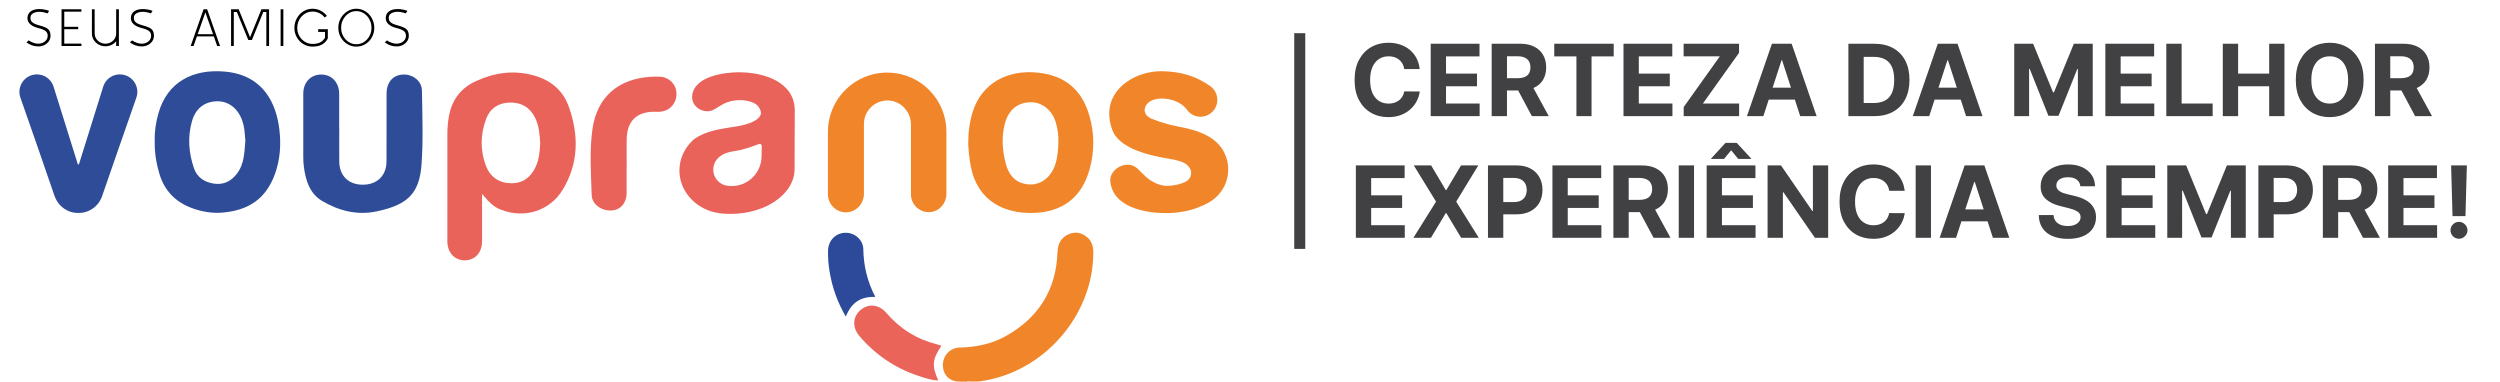 <?xml version="1.0" encoding="utf-8"?>
<!-- Generator: Adobe Illustrator 16.0.0, SVG Export Plug-In . SVG Version: 6.00 Build 0)  -->
<!DOCTYPE svg PUBLIC "-//W3C//DTD SVG 1.1//EN" "http://www.w3.org/Graphics/SVG/1.1/DTD/svg11.dtd">
<svg version="1.1" xmlns="http://www.w3.org/2000/svg" xmlns:xlink="http://www.w3.org/1999/xlink" x="0px" y="0px" width="452px"
	 height="69px" viewBox="0 0 452 69" enable-background="new 0 0 452 69" xml:space="preserve">
<g id="Layer_1">
	<path fill="#414042" d="M256.688,12.492h-2.799c-0.052-0.362-0.156-0.684-0.313-0.965c-0.157-0.285-0.36-0.528-0.607-0.729
		s-0.532-0.354-0.856-0.46c-0.319-0.106-0.666-0.16-1.041-0.16c-0.678,0-1.269,0.168-1.771,0.505
		c-0.503,0.333-0.893,0.818-1.17,1.458c-0.277,0.635-0.415,1.406-0.415,2.314c0,0.933,0.138,1.717,0.415,2.352
		c0.282,0.635,0.674,1.115,1.176,1.438c0.504,0.324,1.086,0.486,1.745,0.486c0.371,0,0.714-0.049,1.03-0.147
		c0.318-0.098,0.604-0.241,0.85-0.429c0.247-0.191,0.451-0.424,0.613-0.696c0.167-0.273,0.282-0.584,0.346-0.934l2.799,0.013
		c-0.071,0.601-0.252,1.18-0.543,1.738c-0.285,0.554-0.67,1.05-1.156,1.489c-0.482,0.435-1.057,0.78-1.727,1.036
		c-0.664,0.251-1.416,0.377-2.256,0.377c-1.168,0-2.212-0.264-3.132-0.793c-0.917-0.528-1.642-1.293-2.174-2.294
		c-0.528-1.001-0.792-2.214-0.792-3.637c0-1.428,0.268-2.642,0.805-3.644s1.266-1.764,2.186-2.288
		c0.922-0.529,1.957-0.793,3.107-0.793c0.758,0,1.461,0.106,2.109,0.32c0.652,0.213,1.229,0.524,1.732,0.933
		c0.502,0.405,0.911,0.901,1.228,1.489C256.395,11.061,256.6,11.734,256.688,12.492z M258.673,21V7.909h8.821v2.282h-6.053v3.12
		h5.599v2.282h-5.599v3.125h6.078V21H258.673z M269.693,21V7.909h5.166c0.988,0,1.832,0.177,2.531,0.53
		c0.703,0.35,1.237,0.846,1.604,1.49c0.371,0.639,0.556,1.391,0.556,2.256c0,0.869-0.188,1.617-0.563,2.244
		c-0.375,0.622-0.918,1.099-1.631,1.432c-0.707,0.333-1.563,0.499-2.568,0.499h-3.458v-2.225h3.01c0.529,0,0.968-0.072,1.317-0.217
		s0.609-0.362,0.779-0.652c0.176-0.29,0.263-0.65,0.263-1.08c0-0.435-0.087-0.801-0.263-1.1c-0.17-0.298-0.432-0.524-0.785-0.678
		c-0.351-0.158-0.791-0.236-1.323-0.236h-1.867V21H269.693z M276.764,15.042L280.018,21h-3.056l-3.183-5.958H276.764z
		 M281.008,10.191V7.909h10.752v2.282h-4.008V21h-2.736V10.191H281.008z M293.529,21V7.909h8.822v2.282h-6.054v3.12h5.601v2.282
		h-5.601v3.125h6.079V21H293.529z M304.411,21v-1.643l6.532-9.167h-6.545V7.909h10.022v1.643l-6.539,9.166h6.552V21H304.411z
		 M318.814,21h-2.967l4.52-13.091h3.566L328.447,21h-2.967l-3.278-10.1H322.1L318.814,21z M318.629,15.854h7.005v2.16h-7.005V15.854
		z M338.829,21h-4.64V7.909h4.679c1.315,0,2.45,0.262,3.399,0.786c0.95,0.52,1.682,1.268,2.193,2.244
		c0.516,0.976,0.773,2.144,0.773,3.503c0,1.363-0.258,2.536-0.773,3.516c-0.512,0.98-1.247,1.732-2.206,2.256
		C341.301,20.738,340.159,21,338.829,21z M336.956,18.628h1.758c0.818,0,1.507-0.145,2.065-0.435
		c0.562-0.294,0.984-0.748,1.265-1.361c0.286-0.618,0.429-1.415,0.429-2.391c0-0.967-0.143-1.758-0.429-2.372
		c-0.28-0.614-0.701-1.065-1.259-1.355c-0.559-0.29-1.246-0.435-2.064-0.435h-1.765V18.628z M348.802,21h-2.966l4.52-13.091h3.566
		L358.436,21h-2.967l-3.279-10.1h-0.102L348.802,21z M348.617,15.854h7.006v2.16h-7.006V15.854z M364.177,7.909h3.413l3.605,8.795
		h0.154l3.604-8.795h3.413V21h-2.684v-8.521h-0.109l-3.389,8.457h-1.828l-3.387-8.489h-0.109V21h-2.685V7.909z M380.648,21V7.909
		h8.82v2.282h-6.054v3.12h5.601v2.282h-5.601v3.125h6.079V21H380.648z M391.669,21V7.909h2.769v10.809h5.611V21H391.669z
		 M401.882,21V7.909h2.769v5.401h5.617V7.909h2.762V21h-2.762v-5.408h-5.617V21H401.882z M427.341,14.455
		c0,1.428-0.27,2.642-0.811,3.644c-0.537,1.001-1.271,1.766-2.199,2.294c-0.925,0.524-1.965,0.787-3.12,0.787
		c-1.163,0-2.207-0.264-3.132-0.793c-0.925-0.528-1.655-1.293-2.192-2.294c-0.537-1.001-0.806-2.214-0.806-3.637
		c0-1.428,0.269-2.642,0.806-3.644s1.268-1.764,2.192-2.288c0.925-0.529,1.969-0.793,3.132-0.793c1.155,0,2.195,0.264,3.12,0.793
		c0.929,0.524,1.662,1.287,2.199,2.288C427.071,11.813,427.341,13.027,427.341,14.455z M424.535,14.455
		c0-0.925-0.138-1.705-0.415-2.339c-0.273-0.635-0.659-1.117-1.157-1.445c-0.499-0.328-1.082-0.492-1.752-0.492
		c-0.669,0-1.252,0.164-1.751,0.492s-0.886,0.81-1.163,1.445c-0.273,0.635-0.408,1.415-0.408,2.339s0.135,1.705,0.408,2.339
		c0.277,0.635,0.664,1.117,1.163,1.445s1.082,0.492,1.751,0.492c0.67,0,1.253-0.164,1.752-0.492c0.498-0.328,0.884-0.81,1.157-1.445
		C424.397,16.159,424.535,15.379,424.535,14.455z M429.392,21V7.909h5.164c0.989,0,1.833,0.177,2.532,0.53
		c0.703,0.35,1.238,0.846,1.604,1.49c0.371,0.639,0.556,1.391,0.556,2.256c0,0.869-0.188,1.617-0.563,2.244
		c-0.375,0.622-0.919,1.099-1.63,1.432c-0.708,0.333-1.563,0.499-2.569,0.499h-3.458v-2.225h3.011c0.528,0,0.967-0.072,1.316-0.217
		s0.609-0.362,0.779-0.652c0.175-0.29,0.263-0.65,0.263-1.08c0-0.435-0.088-0.801-0.263-1.1c-0.17-0.298-0.432-0.524-0.786-0.678
		c-0.349-0.158-0.79-0.236-1.322-0.236h-1.867V21H429.392z M436.461,15.042L439.715,21h-3.056l-3.184-5.958H436.461z M245.139,43
		V29.909h8.82v2.282h-6.053v3.12h5.599v2.281h-5.599v3.126h6.078V43H245.139z M258.754,29.909l2.641,4.461h0.103l2.651-4.461h3.127
		l-3.996,6.546L267.365,43h-3.184l-2.685-4.468h-0.103L258.71,43h-3.171l4.098-6.545l-4.021-6.546H258.754z M269.025,43V29.909
		h5.166c0.992,0,1.838,0.189,2.537,0.569c0.699,0.375,1.231,0.897,1.599,1.566c0.371,0.665,0.556,1.432,0.556,2.301
		c0,0.87-0.188,1.636-0.563,2.301c-0.375,0.664-0.918,1.182-1.629,1.553c-0.709,0.371-1.564,0.557-2.57,0.557h-3.292v-2.219h2.844
		c0.533,0,0.972-0.092,1.317-0.274c0.35-0.188,0.609-0.445,0.779-0.773c0.176-0.332,0.263-0.714,0.263-1.144
		c0-0.435-0.087-0.814-0.263-1.138c-0.17-0.328-0.43-0.582-0.779-0.761c-0.35-0.183-0.792-0.275-1.329-0.275h-1.867V43H269.025z
		 M280.682,43V29.909h8.82v2.282h-6.053v3.12h5.599v2.281h-5.599v3.126h6.078V43H280.682z M291.702,43V29.909h5.165
		c0.988,0,1.832,0.177,2.531,0.53c0.703,0.35,1.237,0.846,1.604,1.49c0.37,0.639,0.556,1.391,0.556,2.256
		c0,0.869-0.188,1.617-0.563,2.244c-0.375,0.621-0.918,1.099-1.63,1.432c-0.707,0.332-1.564,0.498-2.569,0.498h-3.458v-2.225h3.011
		c0.528,0,0.967-0.072,1.316-0.217c0.35-0.146,0.609-0.363,0.779-0.652c0.176-0.29,0.263-0.65,0.263-1.08
		c0-0.435-0.087-0.801-0.263-1.1c-0.17-0.298-0.432-0.524-0.785-0.678c-0.35-0.158-0.791-0.236-1.324-0.236h-1.865V43H291.702z
		 M298.771,37.043L302.025,43h-3.055l-3.184-5.957H298.771z M306.282,29.909V43h-2.767V29.909H306.282z M308.561,43V29.909h8.82
		v2.282h-6.054v3.12h5.6v2.281h-5.6v3.126h6.079V43H308.561z M314.273,28.733l-1.284-1.56l-1.284,1.56h-2.321v-0.089l2.589-2.813
		h2.026l2.595,2.813v0.089H314.273z M330.531,29.909V43h-2.391l-5.695-8.239h-0.096V43h-2.769V29.909h2.429l5.651,8.233h0.114
		v-8.233H330.531z M344.368,34.492h-2.8c-0.051-0.362-0.155-0.684-0.313-0.965c-0.157-0.285-0.36-0.528-0.606-0.729
		c-0.248-0.2-0.533-0.354-0.857-0.46c-0.318-0.106-0.667-0.16-1.042-0.16c-0.677,0-1.267,0.168-1.771,0.505
		c-0.502,0.333-0.893,0.818-1.17,1.458c-0.276,0.635-0.416,1.406-0.416,2.314c0,0.933,0.14,1.717,0.416,2.352
		c0.281,0.635,0.674,1.115,1.176,1.438c0.504,0.323,1.086,0.485,1.746,0.485c0.371,0,0.713-0.049,1.028-0.146
		c0.32-0.098,0.603-0.241,0.851-0.429c0.248-0.191,0.451-0.424,0.613-0.696c0.166-0.273,0.281-0.584,0.346-0.934l2.8,0.014
		c-0.073,0.6-0.254,1.18-0.543,1.738c-0.286,0.554-0.673,1.05-1.157,1.488c-0.482,0.436-1.057,0.781-1.727,1.036
		c-0.664,0.251-1.416,0.378-2.256,0.378c-1.168,0-2.211-0.265-3.133-0.793c-0.916-0.529-1.64-1.294-2.173-2.295
		c-0.528-1.002-0.793-2.214-0.793-3.637c0-1.428,0.269-2.643,0.806-3.644s1.266-1.764,2.187-2.289
		c0.92-0.528,1.956-0.792,3.106-0.792c0.758,0,1.461,0.106,2.109,0.32c0.652,0.213,1.229,0.524,1.732,0.933
		c0.502,0.405,0.912,0.901,1.227,1.489C344.074,33.061,344.277,33.734,344.368,34.492z M349.12,29.909V43h-2.767V29.909H349.12z
		 M353.654,43h-2.967l4.52-13.091h3.566L363.287,43h-2.967l-3.278-10.1h-0.103L353.654,43z M353.469,37.854h7.006v2.16h-7.006
		V37.854z M376.13,33.674c-0.051-0.516-0.271-0.916-0.657-1.202c-0.389-0.285-0.914-0.428-1.58-0.428
		c-0.451,0-0.832,0.064-1.144,0.192c-0.312,0.124-0.55,0.296-0.716,0.518c-0.162,0.222-0.243,0.473-0.243,0.754
		c-0.009,0.234,0.04,0.439,0.147,0.614c0.11,0.175,0.262,0.326,0.453,0.454c0.191,0.124,0.414,0.232,0.664,0.326
		c0.252,0.089,0.521,0.166,0.807,0.229l1.176,0.281c0.57,0.129,1.095,0.299,1.572,0.512s0.891,0.475,1.24,0.786
		s0.619,0.678,0.812,1.1c0.196,0.422,0.296,0.905,0.301,1.451c-0.005,0.802-0.209,1.495-0.614,2.084
		c-0.4,0.583-0.979,1.038-1.738,1.361c-0.754,0.319-1.664,0.479-2.729,0.479c-1.057,0-1.978-0.162-2.761-0.486
		c-0.78-0.324-1.391-0.803-1.829-1.438c-0.435-0.64-0.662-1.43-0.683-2.372h2.678c0.029,0.438,0.154,0.806,0.377,1.1
		c0.227,0.29,0.525,0.509,0.9,0.658c0.379,0.146,0.809,0.218,1.285,0.218c0.469,0,0.877-0.068,1.221-0.205
		c0.35-0.137,0.621-0.326,0.813-0.568c0.191-0.243,0.287-0.521,0.287-0.838c0-0.294-0.087-0.541-0.262-0.741
		c-0.17-0.2-0.422-0.37-0.754-0.511c-0.328-0.141-0.731-0.27-1.209-0.385l-1.426-0.357c-1.103-0.268-1.975-0.688-2.613-1.26
		c-0.639-0.57-0.957-1.339-0.952-2.307c-0.005-0.793,0.206-1.485,0.633-2.078c0.431-0.592,1.021-1.055,1.771-1.387
		c0.75-0.332,1.602-0.499,2.557-0.499c0.972,0,1.82,0.167,2.544,0.499c0.729,0.333,1.295,0.795,1.7,1.387
		c0.404,0.592,0.613,1.278,0.627,2.058H376.13z M380.823,43V29.909h8.821v2.282h-6.054v3.12h5.601v2.281h-5.601v3.126h6.079V43
		H380.823z M391.846,29.909h3.412l3.605,8.796h0.154l3.604-8.796h3.413V43h-2.686v-8.521h-0.107l-3.389,8.456h-1.828l-3.387-8.488
		h-0.109V43h-2.684V29.909z M408.316,43V29.909h5.164c0.992,0,1.838,0.189,2.537,0.569c0.699,0.375,1.231,0.897,1.599,1.566
		c0.37,0.665,0.556,1.432,0.556,2.301c0,0.87-0.188,1.636-0.563,2.301c-0.375,0.664-0.918,1.182-1.629,1.553
		c-0.709,0.371-1.564,0.557-2.57,0.557h-3.292v-2.219h2.845c0.532,0,0.971-0.092,1.316-0.274c0.35-0.188,0.609-0.445,0.779-0.773
		c0.176-0.332,0.262-0.714,0.262-1.144c0-0.435-0.086-0.814-0.262-1.138c-0.17-0.328-0.43-0.582-0.779-0.761
		c-0.35-0.183-0.793-0.275-1.329-0.275h-1.867V43H408.316z M419.971,43V29.909h5.164c0.988,0,1.832,0.177,2.531,0.53
		c0.703,0.35,1.238,0.846,1.604,1.49c0.371,0.639,0.557,1.391,0.557,2.256c0,0.869-0.188,1.617-0.563,2.244
		c-0.375,0.621-0.918,1.099-1.63,1.432c-0.708,0.332-1.563,0.498-2.569,0.498h-3.458v-2.225h3.011c0.527,0,0.967-0.072,1.316-0.217
		c0.35-0.146,0.609-0.363,0.779-0.652c0.175-0.29,0.262-0.65,0.262-1.08c0-0.435-0.087-0.801-0.262-1.1
		c-0.17-0.298-0.432-0.524-0.786-0.678c-0.349-0.158-0.79-0.236-1.322-0.236h-1.866V43H419.971z M427.039,37.043L430.293,43h-3.055
		l-3.185-5.957H427.039z M431.782,43V29.909h8.82v2.282h-6.053v3.12h5.601v2.281h-5.601v3.126h6.079V43H431.782z M446.006,29.909
		l-0.249,9.166h-2.34l-0.255-9.166H446.006z M444.587,43.166c-0.422,0-0.784-0.148-1.086-0.447
		c-0.303-0.303-0.452-0.664-0.448-1.086c-0.004-0.418,0.146-0.776,0.448-1.074c0.302-0.299,0.664-0.447,1.086-0.447
		c0.405,0,0.761,0.148,1.068,0.447c0.306,0.298,0.462,0.656,0.466,1.074c-0.004,0.281-0.079,0.539-0.223,0.772
		c-0.142,0.23-0.326,0.415-0.558,0.556C445.111,43.098,444.86,43.166,444.587,43.166z"/>
	<rect x="234" y="6" fill="#414042" width="1.992" height="39"/>
</g>
<g id="Layer_3">
	<path fill="#EA635A" d="M87.155,35.082c0,2.972,0,5.768,0,8.558c0,2.047-1.292,3.438-3.148,3.426
		c-1.852-0.013-3.125-1.409-3.125-3.464c-0.005-6.498-0.012-12.998,0.006-19.497c0-0.976,0.088-1.958,0.245-2.917
		c0.499-2.991,2.047-5.188,4.87-6.498c3.431-1.592,6.934-2.071,10.617-1.021c3.049,0.869,5.202,2.722,6.248,5.7
		c1.8,5.119,1.757,10.176-1.122,14.919c-2.33,3.848-6.896,5.265-11.095,3.653c-1.272-0.493-1.866-0.965-3.49-2.867L87.155,35.082z
		 M97.669,25.968c-0.088-1.6-0.193-3.199-0.924-4.679c-0.933-1.894-2.487-2.789-4.572-2.746c-2.066,0.051-3.583,1.052-4.29,2.972
		c-1.02,2.771-1.089,5.625-0.049,8.407c0.769,2.06,2.361,3.181,4.59,3.207c2.122,0.024,3.552-1.089,4.421-2.967
		C97.463,28.834,97.595,27.411,97.669,25.968z"/>
	<path fill="#2E4C98" d="M27.976,25.49c-0.062-1.688,0.208-3.375,0.675-5.025c1.598-5.617,6.195-8.067,12.084-7.512
		c7.028,0.666,9.22,5.926,9.767,10.402c0.34,2.764,0.159,5.504-0.811,8.157c-1.713,4.667-4.995,6.499-9.328,6.915
		c-1.946,0.189-3.835-0.134-5.667-0.805c-2.991-1.103-4.968-3.157-5.882-6.217C28.241,29.482,27.925,27.529,27.976,25.49z
		 M44.362,25.464c-0.063-0.723-0.101-1.46-0.202-2.185c-0.069-0.478-0.196-0.957-0.352-1.423c-0.738-2.222-2.495-3.584-4.548-3.545
		c-2.261,0.037-3.899,1.277-4.56,3.632c-0.799,2.84-0.585,5.675,0.36,8.446c0.572,1.688,1.902,2.55,3.614,2.808
		c1.719,0.26,3.068-0.395,4.125-1.75C44.192,29.671,44.173,27.549,44.362,25.464z"/>
	<path fill="#F08629" d="M175.055,25.898c0-2.053,0.258-3.909,0.825-5.723c1.568-4.964,6.108-7.665,11.82-7.035
		c4.843,0.536,7.872,3.041,9.244,7.714c0.957,3.264,0.957,6.556,0.039,9.818c-1.423,5.065-4.956,7.773-10.448,7.834
		c-4.673,0.056-9.755-1.914-11.008-8.401c-0.276-1.447-0.421-2.897-0.478-4.208H175.055z M191.352,25.344
		c0.025-0.829-0.105-2.007-0.446-3.155c-0.674-2.267-2.468-3.721-4.534-3.703c-2.336,0.013-3.993,1.335-4.666,3.779
		c-0.679,2.456-0.492,4.918,0.15,7.349c0.643,2.444,2.167,3.696,4.433,3.735c1.972,0.037,3.736-1.342,4.467-3.508
		c0.452-1.335,0.584-2.727,0.603-4.492L191.352,25.344z"/>
	<path fill="#F08629" d="M221.694,28.431c-1.285-3.823-5.292-4.918-8.867-5.592c-2.425-0.46-4.271-1.227-4.768-1.442
		c-0.045-0.018-0.089-0.037-0.134-0.063c-0.496-0.251-0.918-0.736-0.966-1.309c0-0.075,0-0.151,0-0.228
		c0.32-2.739,5.636-2.513,7.529-0.107c0.165,0.208,0.302,0.398,0.43,0.535c0.068,0.071,0.145,0.133,0.22,0.197
		c0.624,0.51,1.448,0.773,2.341,0.654c1.34-0.183,2.421-1.271,2.589-2.615c0.019-0.124,0.025-0.257,0.025-0.382
		c0.005-0.85-0.333-1.626-0.895-2.186c-0.132-0.114-0.263-0.227-0.396-0.334c-2.734-1.907-5.403-2.606-8.634-2.682
		c-4.375-0.101-9.559,2.656-9.615,7.588c-0.012,0.914,0.15,1.902,0.521,2.959c0.99,2.79,4.768,4.105,7.741,4.786
		c1.72,0.391,3.166,0.574,3.651,0.7c0.788,0.207,1.833,0.458,2.355,1.119c0.341,0.329,0.537,0.782,0.537,1.255
		c0,0.603-0.314,1.139-0.789,1.454c-0.913,0.605-3.042,0.982-4.068,0.838c-0.629-0.088-1.195-0.284-1.669-0.511
		c-0.991-0.465-1.598-1.051-1.598-1.051l-1.103-1.07l-0.56-0.542c-1.884-1.601-4.887,0.138-4.843,2.222c0,0.07,0,0.144,0.013,0.22
		c0.579,5.188,7.751,5.906,11.429,5.637c4.673-0.346,7.279-2.469,7.297-2.488c0.51-0.41,0.965-0.881,1.342-1.418
		c0.377-0.535,0.682-1.125,0.895-1.755c0.232-0.688,0.352-1.417,0.352-2.18v-0.024c0-0.764-0.124-1.494-0.352-2.178L221.694,28.431z
		"/>
	<path fill="#2E4C98" d="M61.34,23.135c0,2.028-0.019,4.056,0,6.078c0.032,2.568,1.668,4.174,4.226,4.18
		c2.602,0.007,4.301-1.619,4.313-4.212c0.025-4.086-0.005-8.174,0.012-12.268c0.013-2.161,1.273-3.476,3.238-3.439
		c1.656,0.026,3.131,1.248,3.156,2.909c0.069,4.435,0.251,8.887-0.07,13.307c-0.377,5.278-2.487,7.349-8.136,8.533
		c-3.514,0.738-6.807-0.1-9.868-1.907c-1.606-0.951-2.438-2.463-2.896-4.201c-0.321-1.222-0.485-2.461-0.485-3.734
		c0-3.81,0-7.621,0-11.424c0-2.066,1.329-3.482,3.238-3.482c1.907,0,3.243,1.417,3.255,3.47c0.013,2.06,0,4.126,0,6.185
		L61.34,23.135z"/>
	<path fill="#EA635A" d="M113.295,30.075c0,1.606,0.006,3.211,0,4.824c-0.012,1.801-1.083,3.048-2.69,3.155
		c-1.789,0.119-3.577-1.084-3.626-2.765c-0.133-3.974-0.416-7.985,0.132-11.928c0.804-5.756,4.61-9.08,10.421-9.472
		c0.561-0.036,1.122-0.043,1.682-0.031c1.732,0.051,3.062,1.366,3.092,3.061c0.039,1.762-1.228,3.161-2.985,3.287
		c-0.315,0.025-0.63,0.007-0.945,0c-3.268-0.018-5.001,1.656-5.069,4.938c-0.031,1.644,0,3.28,0,4.924L113.295,30.075z"/>
	<path fill="#F08629" d="M174.853,69c-0.422,0-0.85,0-1.273,0c-1.838,0-3.022-1.089-3.105-2.853
		c-0.075-1.757,1.234-3.255,3.003-3.306c2.942-0.077,5.77-0.617,8.352-2.065c5.939-3.32,9.12-8.358,9.365-15.172
		c0.051-1.467,0.603-2.62,1.971-3.236c1.247-0.561,2.425-0.314,3.451,0.579c0.806,0.704,1.051,1.644,1.051,2.662
		c0.024,11.456-9.031,21.79-20.484,23.334c-0.763,0.1-1.557,0.011-2.331,0.011c0,0.016,0,0.027,0,0.04V69z"/>
	<path fill="#EA645A" d="M170.206,62.526c-1.657,2.424-1.758,3.577-0.573,6.266c-1.279-0.051-2.432-0.454-3.59-0.838
		c-4.227-1.404-7.771-3.81-10.65-7.185c-1.328-1.558-1.246-3.483,0.177-4.706c1.448-1.239,3.35-1.038,4.686,0.518
		c2.437,2.839,5.459,4.748,9.099,5.662c0.271,0.067,0.53,0.169,0.857,0.283H170.206z"/>
	<path fill="#2D4A9A" d="M158.247,53.685c-2.701-0.107-4.366,1.106-5.321,3.558c-1.537-2.627-2.469-5.309-2.941-8.162
		c-0.208-1.252-0.31-2.519-0.277-3.791c0.043-1.807,1.385-3.174,3.136-3.205c1.687-0.03,3.212,1.254,3.243,2.979
		c0.051,3.011,0.724,5.845,2.167,8.613L158.247,53.685z"/>
	<path fill="#2E4C98" d="M21.671,13.449c-1.377,0-2.55,0.881-2.979,2.116c-0.402,1.284-1.271,4.043-1.863,5.957l-2.563,8.2h-0.188
		l-2.564-8.2c-0.585-1.9-1.479-4.734-1.864-5.957c-0.428-1.228-1.598-2.116-2.978-2.116c-2.191,0-3.691,2.166-2.985,4.194
		l3.294,9.44l2.864,8.307v0.024h0.014c0.075,0.221,0.176,0.442,0.283,0.642c0.428,0.875,1.171,1.589,2.052,2.009
		c0.02,0.014,0.044,0.02,0.063,0.031c0.07,0.033,0.145,0.065,0.22,0.095c0.504,0.202,1.052,0.31,1.6,0.304c0.007,0,0.013,0,0.019,0
		h0.076h0.075c0.006,0,0.013,0,0.019,0c0.549,0.006,1.089-0.102,1.6-0.304c0.076-0.029,0.145-0.062,0.22-0.095
		c0.02-0.006,0.045-0.018,0.063-0.031c0.876-0.42,1.619-1.134,2.055-2.009c0.113-0.207,0.208-0.421,0.281-0.642v-0.024l2.879-8.307
		l3.293-9.44c0.705-2.028-0.792-4.188-2.979-4.188L21.671,13.449z"/>
	<path fill="#F08629" d="M164.695,14.023c-1.317-0.58-2.772-0.896-4.295-0.896c-1.524,0-2.917,0.304-4.208,0.857
		c-3.822,1.638-6.504,5.435-6.504,9.856v11.297c0,1.916,1.68,3.458,3.64,3.231c1.653-0.196,2.872-1.664,2.872-3.332V22.418
		c0-2.229,1.717-4.057,3.897-4.239c2.526-0.208,4.603,1.832,4.603,4.37v12.601c0,1.89,1.657,3.406,3.584,3.188
		c1.632-0.188,2.827-1.637,2.827-3.279V23.833c0-4.39-2.638-8.162-6.417-9.818V14.023z"/>
	<path fill="#EA635A" d="M133.705,13.059c-2.802,0-8.174,0.737-8.56,4.214c-0.175,1.561,1.167,2.891,2.842,2.839
		c1.675-0.049,2.356-1.908,5.675-2.014c0.888-0.033,2.455,0.245,3.16,0.854c0.378,0.329,0.738,0.921,0.757,1.463
		c0.017,0.655-0.77,1.749-4.006,2.374c-1.87,0.307-4.131,0.572-5.901,1.241c-0.05,0.018-0.1,0.036-0.145,0.056
		c-0.799,0.314-1.718,0.75-2.342,1.353c-1.454,1.405-2.348,3.3-2.348,5.384c0,3.13,2.015,5.833,4.93,7.099
		c0.92,0.396,1.908,0.609,2.903,0.693c0.467,0.038,0.933,0.056,1.398,0.056c0.92,0,1.814-0.075,2.671-0.214
		c2.115-0.346,4.011-1.103,5.497-2.142c0.907-0.63,1.67-1.367,2.242-2.179c0.756-1.077,1.178-2.285,1.178-3.564l0.013-3.394
		l0.012-3.168l0.014-2.872v-0.225v-0.486v-0.435c0-5.239-5.701-6.92-9.996-6.92L133.705,13.059z M137.722,26.44v0.007
		c0,0.007,0,0.019,0,0.025v0.233l-0.018,0.83l-0.02,0.813c0,0.188-0.019,0.365-0.039,0.548c-0.32,2.669-2.593,4.742-5.352,4.742
		c-0.15,0-0.297,0-0.44-0.02c-0.278-0.024-0.548-0.07-0.813-0.132c-1.208-0.372-2.083-1.494-2.083-2.823
		c0-0.697,0.239-1.339,0.648-1.844c0.227-0.283,0.503-0.523,0.813-0.705c0,0,0.15-0.146,0.571-0.322
		c0.392-0.164,1.02-0.365,1.972-0.504c1.689-0.25,3.614-1,4.124-1.208c0.006,0,0.019-0.006,0.026-0.012
		c0.081-0.032,0.118-0.057,0.206-0.057c0.096,0,0.184,0.032,0.253,0.087c0.081,0.064,0.138,0.158,0.15,0.265
		c0,0.014,0,0.019,0,0.032v0.025V26.44z"/>
	<path d="M6.931,8.395c-0.412,0-0.808-0.07-1.187-0.208C5.37,8.041,5.05,7.863,4.786,7.656l0.398-0.352
		c0.272,0.184,0.56,0.329,0.864,0.437C6.352,7.848,6.639,7.9,6.911,7.9c0.304,0,0.583-0.056,0.835-0.169
		c0.259-0.12,0.467-0.285,0.625-0.494C8.531,7.022,8.613,6.769,8.62,6.478c0.012-0.374-0.118-0.663-0.39-0.874
		c-0.266-0.208-0.715-0.39-1.347-0.54C6.509,4.97,6.173,4.84,5.876,4.675c-0.29-0.165-0.519-0.37-0.682-0.618
		C5.028,3.811,4.953,3.524,4.966,3.196C4.99,2.708,5.19,2.328,5.563,2.057c0.374-0.28,0.892-0.419,1.556-0.419
		c0.285,0,0.586,0.03,0.903,0.086c0.321,0.049,0.61,0.132,0.863,0.246L8.582,2.427c-0.235-0.09-0.478-0.159-0.731-0.21
		C7.604,2.161,7.357,2.132,7.11,2.132c-0.272,0-0.532,0.037-0.777,0.113C6.085,2.316,5.887,2.432,5.734,2.597
		C5.583,2.755,5.506,2.97,5.506,3.243c0,0.266,0.07,0.484,0.209,0.654c0.146,0.17,0.338,0.309,0.579,0.417
		c0.241,0.102,0.502,0.189,0.788,0.266c0.457,0.121,0.835,0.25,1.14,0.39c0.304,0.133,0.531,0.314,0.682,0.551
		c0.153,0.232,0.228,0.552,0.228,0.957c0,0.361-0.1,0.687-0.304,0.978C8.626,7.747,8.356,7.978,8.022,8.148
		C7.686,8.313,7.322,8.395,6.931,8.395z M14.723,8.32h-3.597V1.676h3.597v0.437h-3.104v2.734h2.514v0.437h-2.514v2.6h3.104V8.32z
		 M21.002,1.676h0.492V8.32h-0.492V7.456c-0.228,0.284-0.512,0.509-0.854,0.673c-0.342,0.159-0.706,0.238-1.091,0.238
		c-0.437,0-0.842-0.102-1.216-0.304c-0.365-0.209-0.664-0.487-0.892-0.835c-0.221-0.354-0.331-0.75-0.331-1.186V1.676h0.491
		l0.011,4.366c0,0.336,0.085,0.646,0.255,0.93c0.179,0.278,0.413,0.502,0.703,0.673c0.292,0.167,0.617,0.249,0.979,0.249
		c0.366,0,0.696-0.082,0.986-0.249c0.298-0.171,0.532-0.395,0.702-0.673c0.171-0.277,0.257-0.588,0.257-0.93V1.676z M25.63,8.395
		c-0.413,0-0.808-0.07-1.188-0.208c-0.372-0.146-0.692-0.323-0.958-0.531l0.397-0.352c0.272,0.184,0.561,0.329,0.866,0.437
		c0.302,0.108,0.59,0.16,0.862,0.16c0.303,0,0.583-0.056,0.836-0.169c0.257-0.12,0.469-0.285,0.627-0.494
		c0.157-0.215,0.239-0.469,0.246-0.759c0.013-0.374-0.117-0.663-0.388-0.874c-0.267-0.208-0.716-0.39-1.349-0.54
		c-0.373-0.094-0.708-0.224-1.004-0.389c-0.293-0.165-0.518-0.37-0.685-0.618c-0.164-0.247-0.24-0.533-0.227-0.862
		c0.024-0.488,0.224-0.868,0.597-1.139c0.375-0.28,0.894-0.419,1.557-0.419c0.285,0,0.585,0.03,0.902,0.086
		c0.323,0.049,0.61,0.132,0.864,0.246L27.28,2.427c-0.234-0.09-0.478-0.159-0.731-0.21c-0.247-0.056-0.493-0.084-0.739-0.084
		c-0.273,0-0.532,0.037-0.778,0.113c-0.248,0.071-0.447,0.187-0.599,0.352c-0.151,0.158-0.228,0.373-0.228,0.646
		c0,0.266,0.07,0.484,0.208,0.654c0.147,0.17,0.341,0.309,0.581,0.417c0.241,0.102,0.503,0.189,0.788,0.266
		c0.455,0.121,0.833,0.25,1.139,0.39c0.303,0.133,0.531,0.314,0.683,0.551c0.152,0.232,0.227,0.552,0.227,0.957
		c0,0.361-0.101,0.687-0.302,0.978c-0.203,0.291-0.472,0.521-0.808,0.692C26.385,8.313,26.021,8.395,25.63,8.395z M34.473,8.32
		l2.334-6.644h0.645l2.335,6.644h-0.522l-0.606-1.737h-3.057L34.995,8.32H34.473z M37.131,2.245l-1.386,3.938h2.772L37.131,2.245z
		 M41.776,8.32V1.676h1.375l2.061,5.058l2.06-5.058h1.375V8.32h-0.492v-6.15h-0.55l-2.06,5.059H44.89l-2.068-5.059h-0.55v6.15
		H41.776z M51.232,8.32h-0.495V1.676h0.495V8.32z M56.512,8.425c-0.45,0-0.874-0.087-1.272-0.259
		C54.84,7.99,54.49,7.747,54.186,7.437c-0.297-0.311-0.532-0.668-0.702-1.071c-0.171-0.413-0.256-0.85-0.256-1.311
		c0-0.489,0.085-0.94,0.256-1.357c0.17-0.418,0.405-0.785,0.702-1.101c0.304-0.323,0.654-0.574,1.053-0.751
		c0.398-0.176,0.823-0.265,1.272-0.265c0.518,0,1.002,0.114,1.451,0.342c0.457,0.229,0.84,0.547,1.149,0.958l-0.427,0.275
		c-0.265-0.343-0.585-0.604-0.959-0.788c-0.372-0.182-0.778-0.276-1.213-0.276c-0.398,0-0.769,0.08-1.112,0.237
		c-0.334,0.16-0.628,0.375-0.881,0.647c-0.247,0.272-0.44,0.588-0.581,0.948c-0.133,0.355-0.197,0.73-0.197,1.13
		c0,0.391,0.07,0.762,0.207,1.11c0.147,0.348,0.343,0.655,0.589,0.921c0.253,0.266,0.549,0.474,0.883,0.625
		c0.34,0.152,0.705,0.229,1.091,0.229c0.518,0,0.955-0.08,1.309-0.237c0.361-0.165,0.674-0.456,0.939-0.874V5.776h-1.232V5.283
		h1.745v1.661C59.006,7.449,58.65,7.824,58.2,8.063C57.758,8.303,57.194,8.425,56.512,8.425z M67.67,5.018
		c0,0.481-0.085,0.929-0.256,1.348c-0.165,0.411-0.395,0.771-0.691,1.08c-0.3,0.304-0.644,0.544-1.036,0.72
		c-0.392,0.171-0.813,0.259-1.262,0.259c-0.457,0-0.879-0.089-1.273-0.266c-0.392-0.177-0.736-0.421-1.033-0.731
		c-0.297-0.312-0.531-0.671-0.703-1.083c-0.164-0.411-0.247-0.854-0.247-1.328c0-0.476,0.086-0.921,0.257-1.337
		c0.17-0.419,0.408-0.784,0.711-1.093c0.303-0.316,0.651-0.564,1.044-0.742c0.391-0.176,0.806-0.265,1.243-0.265
		c0.456,0,0.879,0.093,1.271,0.276c0.393,0.177,0.734,0.424,1.027,0.741c0.296,0.315,0.526,0.683,0.691,1.101
		C67.585,4.109,67.67,4.549,67.67,5.018z M67.166,5.018c0-0.405-0.068-0.789-0.207-1.148c-0.141-0.367-0.336-0.691-0.589-0.969
		c-0.247-0.276-0.538-0.496-0.873-0.655c-0.329-0.158-0.685-0.237-1.072-0.237c-0.386,0-0.746,0.079-1.083,0.237
		c-0.328,0.159-0.619,0.378-0.873,0.655c-0.246,0.278-0.442,0.598-0.588,0.958c-0.14,0.36-0.208,0.747-0.208,1.159
		c0,0.404,0.068,0.788,0.208,1.147c0.139,0.354,0.333,0.671,0.58,0.95c0.253,0.271,0.546,0.486,0.881,0.644
		c0.337,0.159,0.697,0.238,1.083,0.238c0.387,0,0.743-0.075,1.072-0.227c0.335-0.158,0.626-0.373,0.873-0.645
		c0.253-0.274,0.449-0.588,0.589-0.95C67.097,5.815,67.166,5.427,67.166,5.018z M71.709,8.395c-0.412,0-0.808-0.07-1.187-0.208
		c-0.373-0.146-0.693-0.323-0.958-0.531l0.398-0.352c0.272,0.184,0.56,0.329,0.864,0.437C71.13,7.848,71.417,7.9,71.69,7.9
		c0.304,0,0.582-0.056,0.835-0.169c0.259-0.12,0.468-0.285,0.626-0.494c0.157-0.215,0.24-0.469,0.247-0.759
		c0.013-0.374-0.118-0.663-0.39-0.874c-0.265-0.208-0.715-0.39-1.347-0.54c-0.375-0.094-0.708-0.224-1.007-0.389
		c-0.29-0.165-0.519-0.37-0.683-0.618c-0.164-0.247-0.24-0.533-0.229-0.862c0.024-0.488,0.226-0.868,0.598-1.139
		c0.374-0.28,0.893-0.419,1.557-0.419c0.284,0,0.585,0.03,0.902,0.086c0.322,0.049,0.61,0.132,0.863,0.246l-0.304,0.457
		c-0.233-0.09-0.476-0.159-0.729-0.21c-0.248-0.056-0.495-0.084-0.741-0.084c-0.273,0-0.531,0.037-0.778,0.113
		c-0.247,0.071-0.446,0.187-0.599,0.352c-0.151,0.158-0.227,0.373-0.227,0.646c0,0.266,0.068,0.484,0.208,0.654
		c0.146,0.17,0.337,0.309,0.579,0.417c0.242,0.102,0.503,0.189,0.789,0.266C72.317,4.701,72.695,4.83,73,4.97
		c0.305,0.133,0.531,0.314,0.684,0.551c0.152,0.232,0.227,0.552,0.227,0.957c0,0.361-0.1,0.687-0.302,0.978
		c-0.203,0.291-0.472,0.521-0.807,0.692C72.464,8.313,72.101,8.395,71.709,8.395z"/>
</g>
</svg>
